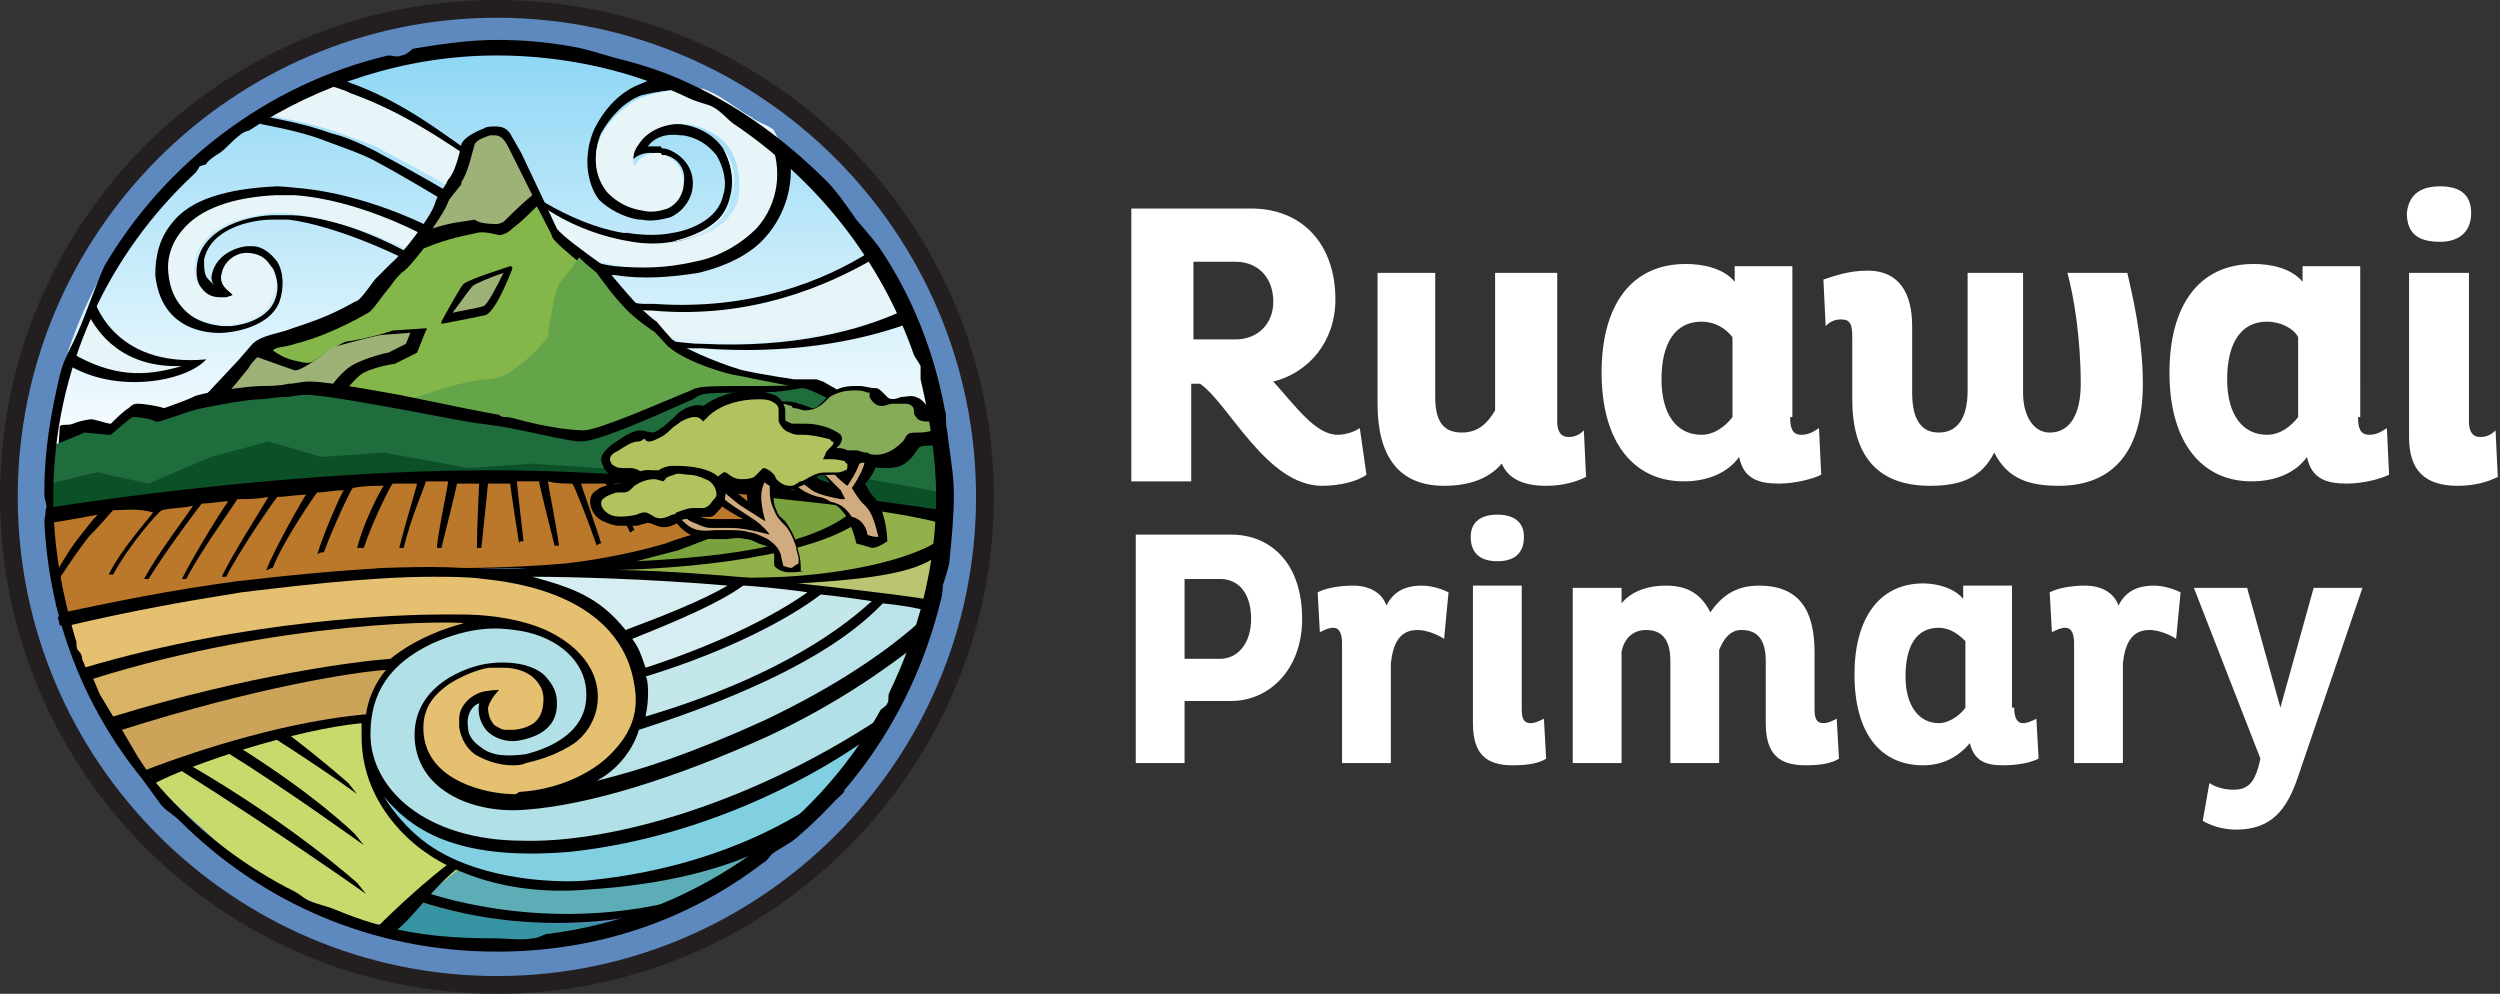 <?xml version="1.0" encoding="utf-8"?>
<!-- Generator: Adobe Illustrator 23.0.4, SVG Export Plug-In . SVG Version: 6.00 Build 0)  -->
<svg version="1.1" id="Layer_1" xmlns="http://www.w3.org/2000/svg" xmlns:xlink="http://www.w3.org/1999/xlink" x="0px" y="0px"
	 width="112.7px" height="44.8px" viewBox="0 0 112.7 44.8" style="enable-background:new 0 0 112.7 44.8;" xml:space="preserve">
<rect x="0" y="0" width="112.7" height="44.8" fill="#333333" stroke="none"/>
<style type="text/css">
	.st0{fill:#FFFFFF;}
	.st1{fill:#231F20;}
	.st2{fill:#5E89BF;}
	.st3{fill:url(#SVGID_1_);}
	.st4{fill:#E7F5F9;}
	.st5{fill:#85B649;}
	.st6{fill:#64A54A;}
	.st7{fill:#9EB278;}
	.st8{fill:#0C5028;}
	.st9{fill:#1F6C3D;}
	.st10{fill:#C2E6F1;}
	.st11{fill:none;}
	.st12{fill:#BBC571;}
	.st13{fill:#92B14A;}
	.st14{fill:#79A23F;}
	.st15{fill:#BB772A;}
	.st16{fill:#CFAB7F;}
	.st17{fill:#86AC59;}
	.st18{fill:#B0C35E;}
	.st19{fill:#C7DA6B;}
	.st20{fill:#5DADB7;}
	.st21{fill:#3794A3;}
	.st22{fill:#B9E3E9;}
	.st23{fill:#CBA45A;}
	.st24{fill:#80D0E2;}
	.st25{fill:#B1E0E7;}
	.st26{fill:#E5C070;}
	.st27{fill:#C4E7EC;}
	.st28{fill:#D6EEF1;}
	.st29{fill:#D8B366;}
</style>
<g>
	<g>
		<path class="st0" d="M51.1,9.4h5.3c2.3,0,3.8,1.6,3.8,4.1c0,1.9-1.2,3.3-2.8,3.7c1,1.1,1.9,2.4,2.9,2.4c0.3,0,0.7-0.1,1-0.3
			l0.3,2.1c-0.4,0.3-1.2,0.5-2,0.5c-2.5,0-4.2-3.7-5.5-4.6h-0.4v4.4h-2.7V9.4z M53.8,15.3h1.9c1,0,1.7-0.7,1.7-1.7
			c0-1.1-0.7-1.8-1.7-1.8h-1.9V15.3z"/>
		<path class="st0" d="M70.2,12.3V19c0,0.5,0.2,0.7,0.5,0.7c0.3,0,0.5-0.1,0.7-0.3l0.1,2.1c-0.4,0.2-1,0.4-1.8,0.4c-1,0-1.7-0.3-2-1
			c-0.6,0.7-1.5,1-2.6,1c-2.1,0-3-1.4-3-3.7v-5.9h2.6v5.6c0,1,0.3,1.6,1.2,1.6c0.8,0,1.2-0.5,1.5-1v-6.2H70.2z"/>
		<path class="st0" d="M80.7,18.8c0,0.5,0.1,0.8,0.5,0.8c0.3,0,0.5-0.1,0.8-0.3l0.1,2.1c-0.4,0.2-1.2,0.4-1.9,0.4
			c-0.9,0-1.6-0.2-1.8-1.2c-0.5,0.7-1.4,1.1-2.5,1.1c-2.2,0-3.7-1.7-3.7-4.9c0-3,1.3-4.9,3.8-4.9c0.8,0,1.7,0.2,2.2,0.8v-0.7h2.6
			V18.8z M76.7,14.5c-1.2,0-1.8,1-1.8,2.6c0,1.6,0.7,2.5,1.8,2.5c0.6,0,1.1-0.4,1.4-0.8v-3.6C77.8,14.8,77.3,14.5,76.7,14.5z"/>
		<path class="st0" d="M91.2,17.7c0,1.1,0.5,1.8,1.2,1.8c0.9,0,1.4-0.8,1.4-2.2c0-2-0.3-3.9-0.6-5h2.7c0.2,0.9,0.7,2.9,0.7,5
			c0,3-1.3,4.6-3.8,4.6c-1.3,0-2.3-0.3-2.9-1.5c-0.6,1.2-1.6,1.5-2.9,1.5c-2.4,0-3.5-1.4-3.5-3.9v-2.8c0-0.6-0.1-0.8-0.5-0.8
			c-0.3,0-0.5,0.1-0.7,0.3l-0.1-2.1c0.6-0.2,1.2-0.4,2-0.4c1.4,0,2,1,2,2.5v3c0,1.2,0.4,1.8,1.2,1.8s1.3-0.6,1.3-1.9v-5.3h2.5V17.7z
			"/>
		<path class="st0" d="M106.3,18.8c0,0.5,0.1,0.8,0.5,0.8c0.3,0,0.5-0.1,0.8-0.3l0.1,2.1c-0.4,0.2-1.2,0.4-1.9,0.4
			c-0.9,0-1.6-0.2-1.8-1.2c-0.5,0.7-1.4,1.1-2.5,1.1c-2.2,0-3.7-1.7-3.7-4.9c0-3,1.3-4.9,3.8-4.9c0.8,0,1.7,0.2,2.2,0.8v-0.7h2.6
			V18.8z M102.2,14.5c-1.2,0-1.8,1-1.8,2.6c0,1.6,0.7,2.5,1.8,2.5c0.6,0,1.1-0.4,1.4-0.8v-3.6C103.4,14.8,102.8,14.5,102.2,14.5z"/>
		<path class="st0" d="M110,8.4c0.8,0,1.4,0.3,1.4,1.2c0,0.9-0.6,1.3-1.4,1.3c-0.9,0-1.5-0.3-1.5-1.3C108.6,8.7,109.2,8.4,110,8.4z
			 M111.3,12.3V19c0,0.5,0.2,0.7,0.5,0.7c0.3,0,0.5-0.1,0.7-0.3l0.1,2.1c-0.4,0.2-1,0.4-1.8,0.4c-1.5,0-2.2-0.7-2.2-2.2v-7.4H111.3z
			"/>
	</g>
	<g>
		<path class="st0" d="M51.1,24.1h4.4c1.7,0,3.2,1.2,3.2,3.8c0,2.3-1.5,3.7-3.2,3.7h-2.1v2.8h-2.2V24.1z M53.4,26.1v3.6H55
			c0.8,0,1.4-0.7,1.4-1.8c0-1.2-0.6-1.8-1.4-1.8H53.4z"/>
		<path class="st0" d="M65.1,28.8c-0.3-0.2-0.8-0.4-1.2-0.4c-0.8,0-1.1,0.6-1.2,1.5v4.5h-2.2v-5.4c0-0.4-0.1-0.7-0.4-0.7
			c-0.2,0-0.4,0.1-0.6,0.2l-0.1-1.8c0.4-0.2,1-0.3,1.6-0.3c0.7,0,1.3,0.3,1.5,0.9c0.3-0.6,0.8-0.9,1.6-0.9c0.5,0,1,0.2,1.2,0.3
			L65.1,28.8z"/>
		<path class="st0" d="M67.5,23.2c0.7,0,1.2,0.3,1.2,1c0,0.8-0.5,1.1-1.2,1.1c-0.7,0-1.2-0.3-1.2-1.1C66.3,23.5,66.8,23.2,67.5,23.2
			z M68.6,26.5V32c0,0.4,0.1,0.6,0.4,0.6c0.2,0,0.4-0.1,0.6-0.2l0.1,1.8c-0.3,0.2-0.8,0.3-1.5,0.3c-1.2,0-1.8-0.5-1.8-1.9v-6.2H68.6
			z"/>
		<path class="st0" d="M70.9,34.4v-7.9h2.2v0.7c0.4-0.5,1.1-0.8,2-0.8c1,0,1.6,0.4,2,1.2c0.5-0.7,1.1-1.2,2.2-1.2
			c1.8,0,2.5,1.1,2.5,3V32c0,0.4,0.1,0.6,0.4,0.6c0.2,0,0.4-0.1,0.6-0.2l0.1,1.8c-0.3,0.2-0.8,0.3-1.5,0.3c-1.2,0-1.8-0.5-1.8-1.9
			v-2.8c0-1-0.4-1.4-1.1-1.4c-0.5,0-0.8,0.4-1,0.9v0.1v5h-2.2v-4.6c0-1-0.4-1.4-1.1-1.4c-0.6,0-1,0.4-1.1,1v5H70.9z"/>
		<path class="st0" d="M90.8,31.9c0,0.4,0.1,0.7,0.4,0.7c0.2,0,0.4-0.1,0.6-0.2l0.1,1.8c-0.4,0.2-1,0.3-1.6,0.3
			c-0.8,0-1.3-0.2-1.5-1c-0.5,0.6-1.2,1-2.1,1c-1.9,0-3.1-1.4-3.1-4.1c0-2.5,1.1-4.1,3.1-4.1c0.6,0,1.4,0.2,1.8,0.7v-0.6h2.2V31.9z
			 M87.4,28.3c-1,0-1.5,0.8-1.5,2.2c0,1.3,0.6,2.1,1.5,2.1c0.5,0,1-0.4,1.2-0.7v-3C88.3,28.6,87.9,28.3,87.4,28.3z"/>
		<path class="st0" d="M98.1,28.8c-0.3-0.2-0.8-0.4-1.2-0.4c-0.8,0-1.1,0.6-1.2,1.5v4.5h-2.2v-5.4c0-0.4-0.1-0.7-0.4-0.7
			c-0.2,0-0.4,0.1-0.6,0.2l-0.1-1.8c0.4-0.2,1-0.3,1.6-0.3c0.7,0,1.3,0.3,1.5,0.9c0.3-0.6,0.8-0.9,1.6-0.9c0.5,0,1,0.2,1.2,0.3
			L98.1,28.8z"/>
		<path class="st0" d="M99.6,35.3c0.3,0.2,0.7,0.3,1.1,0.3c0.6,0,0.9-0.3,1.1-1l0.1-0.4l-3-7.7h2.4l1.5,5.4l1.5-5.4h2.2l-2.9,8.5
			c-0.5,1.5-1.2,2.4-2.8,2.4c-0.6,0-1.2-0.2-1.5-0.4L99.6,35.3z"/>
	</g>
	<path class="st1" d="M22.4,44.8C10,44.8,0,34.7,0,22.4C0,10,10,0,22.4,0c12.3,0,22.4,10,22.4,22.4C44.8,34.7,34.7,44.8,22.4,44.8z"
		/>
	<path class="st2" d="M22.4,0.8c-11.9,0-21.6,9.7-21.6,21.6C0.8,34.3,10.5,44,22.4,44C34.3,44,44,34.3,44,22.4
		C44,10.5,34.3,0.8,22.4,0.8z"/>
	<linearGradient id="SVGID_1_" gradientUnits="userSpaceOnUse" x1="22.283" y1="21.029" x2="22.283" y2="2.01">
		<stop  offset="0" style="stop-color:#FFFFFF"/>
		<stop  offset="1" style="stop-color:#8CD6F5"/>
	</linearGradient>
	<path class="st3" d="M39.7,20.5l2.7,0.3C41.7,10.3,33,2,22.3,2c-1.2,0-2.4,0.1-3.6,0.3c-0.2,0-0.5,0.3-0.7,0.3
		c-0.2,0-0.3-0.1-0.5,0C9,4.6,2.6,12,2.1,21l11.5-1.3L39.7,20.5z"/>
	<path d="M31.7,15.5c-0.6,0-1.3-0.1-2-0.2c-3.6-0.5-8.6-2.6-11.1-3.8C15.9,10,13.9,9.7,13,9.7c-0.2,0-0.4,0-0.6,0
		c-1.1,0-3.2,0.5-3.5,2.1c-0.1,0.6,0,1,0.2,1.2c0.2,0.3,0.6,0.5,0.9,0.5c0.1,0,0.2,0,0.3,0l0.3-0.1l-0.2-0.2
		c-0.3-0.2-0.4-0.5-0.3-0.8c0.1-0.4,0.6-0.8,1.1-0.9c0.4,0,0.8,0.2,1.1,0.6c0.2,0.4,0.3,0.9,0.1,1.4c-0.4,1.1-2,1.2-2,1.2
		c0,0-0.2,0-0.4,0c-0.8-0.1-2.1-0.4-2.3-2.2c-0.1-0.8,0.1-1.5,0.6-2c0.8-1,2.3-1.5,4.2-1.6c0.3,0,0.6,0,0.9,0
		c2.8,0.2,5.6,1.7,5.6,1.7c0.1,0,5.3,2.7,8.9,3.3c0.5,0.1,1.1,0.2,1.6,0.2c4.4,0.3,7.9-1.1,10.1-2.4l-0.3-0.4
		c-2.2,1.4-5.5,2.7-9.8,2.4c-0.1,0-0.3,0-0.4,0c-0.4,0-0.8-0.1-1.2-0.2c-3.5-0.6-8.8-3.4-8.8-3.4c0,0-2.6-1.3-5.4-1.6
		c-0.1,0-0.9-0.1-1.2-0.1C10.2,8.5,8.6,9,7.8,10c-0.6,0.7-0.8,1.5-0.8,2.4c0.3,2.9,3.1,2.6,3.1,2.6s2-0.1,2.5-1.4
		c0.2-0.6,0.2-1.3-0.1-1.8c-0.3-0.4-0.7-0.7-1.1-0.7c-0.1,0-0.2,0-0.3,0c-0.7,0.1-1.3,0.5-1.5,1.1c-0.1,0.3-0.1,0.5,0.1,0.7
		c-0.1-0.1-0.2-0.2-0.3-0.3c-0.2-0.2-0.2-0.5-0.2-0.9c0.3-1.4,2.1-1.8,3.1-1.8c0.2,0,0.3,0,0.5,0c0.1,0,0.1,0,0.2,0
		c0.9,0.1,2.9,0.6,5.5,1.9c2.5,1.3,7.5,3.1,11.1,3.7c0.5,0.1,0.9,0.1,1.4,0.2c0.2,0,0.4,0,0.6,0c3.9,0.3,7.1-0.3,9.3-1.1l-0.2-0.6
		C38.8,14.9,35.7,15.7,31.7,15.5z"/>
	<path class="st4" d="M39.7,11.9l-0.2-0.3c-2.2,1.3-5.7,2.8-10.1,2.4c-0.5,0-1.1-0.1-1.6-0.2c-3.6-0.6-8.9-3.3-8.9-3.3
		c0,0-2.8-1.5-5.6-1.7c-0.3,0-0.6,0-0.9,0c-1.9,0.1-3.4,0.6-4.2,1.6c-0.5,0.6-0.7,1.3-0.6,2c0.2,1.8,1.6,2.1,2.3,2.2
		c0.3,0,0.4,0,0.4,0c0,0,1.6-0.1,2-1.2c0.2-0.5,0.2-1-0.1-1.4c-0.2-0.4-0.6-0.6-1.1-0.6c-0.5,0-1,0.4-1.1,0.9
		c-0.1,0.3,0,0.6,0.3,0.8l0.2,0.2l-0.3,0.1c-0.1,0-0.2,0-0.3,0c-0.4,0-0.7-0.2-0.9-0.5c-0.2-0.2-0.3-0.6-0.2-1.2
		c0.3-1.6,2.5-2,3.5-2.1c0.2,0,0.4,0,0.6,0c0.9,0.1,2.9,0.4,5.6,1.7c2.5,1.2,7.6,3.3,11.1,3.8c0.7,0.1,1.3,0.2,2,0.2
		c4,0.3,7.2-0.5,9.1-1.3l-0.1-0.5L39.7,11.9z"/>
	<path d="M14.3,3.8c0.4,0.1,0.8,0.3,1.2,0.4c2.5,0.9,4.3,2.1,6.4,3.6c0.8,0.5,1.5,1.1,2.4,1.6c1.3,0.8,2.6,1.3,3.9,1.5
		c1.2,0.2,2,0,2.1,0c0.2,0,2.2-0.3,2.6-2c0.2-0.7,0.1-1.5-0.3-2.2c-0.4-0.6-1.1-1-1.9-1.1l-0.1,0c-1-0.1-1.7,0.4-2.1,0.9
		c-0.3,0.5-0.2,1-0.2,1s0.3-0.7,1.2-0.6C29.8,7,29.9,7,30,7c0.5,0.1,1,0.6,0.8,1.4c-0.1,0.4-0.3,0.8-0.7,0.9
		c-0.3,0.1-0.7,0.2-1.1,0.1c-0.6-0.1-1.2-0.4-1.6-0.8c-0.6-0.6-0.7-1.7-0.3-2.6c0.4-0.7,1-1.4,1.8-1.7C29.7,4.1,30.6,4,31.4,4
		c-0.3-0.1-1.1-0.4-1.4-0.5c-0.6,0-0.9,0.2-1.4,0.4c-0.8,0.4-1.4,1.1-1.8,1.9C26.3,6.9,26.4,8.2,27,9c0.4,0.4,1.1,0.8,1.8,0.9
		c0,0,0,0,0.1,0c0.5,0.1,0.9,0,1.3-0.1c0.5-0.2,0.9-0.7,1-1.2c0.2-1-0.5-1.7-1.2-1.9c-0.1,0-0.2,0-0.2-0.1l0,0c-0.3,0-0.4,0-0.6,0
		c0.3-0.4,0.8-0.6,1.5-0.5l0.1,0c0.6,0.1,1.1,0.4,1.5,0.9c0.3,0.5,0.5,1.2,0.3,1.8c-0.3,1.4-2.2,1.7-2.3,1.7l0,0c0,0-0.8,0.2-2,0
		c-0.1,0-0.1,0-0.2,0c-1.2-0.2-2.4-0.7-3.6-1.4c-0.9-0.6-1.6-1.1-2.4-1.6l-0.3-0.2c-2-1.4-3.6-2.7-6.1-3.6c-0.2-0.1-0.4-0.1-0.6-0.2
		C15,3.4,14.3,3.8,14.3,3.8L14.3,3.8z"/>
	<path class="st4" d="M28.9,4.4c-0.7,0.3-1.4,1-1.8,1.7c-0.4,0.9-0.3,1.9,0.3,2.6c0.4,0.4,0.9,0.7,1.6,0.8c0.4,0.1,0.8,0,1.1-0.1
		c0.4-0.2,0.6-0.5,0.7-0.9C30.9,7.6,30.4,7.2,30,7c-0.1,0-0.2,0-0.2-0.1c-0.9-0.1-1.2,0.6-1.2,0.6s-0.2-0.5,0.2-1
		c0.3-0.5,1.1-1,2.1-0.9l0.1,0c0.7,0.1,1.5,0.5,1.9,1.1c0.4,0.6,0.5,1.5,0.4,2.2c-0.4,1.7-2.5,1.9-2.7,2c-0.1,0-0.9,0.2-2.1,0
		c-1.3-0.2-2.7-0.7-3.9-1.5c-0.9-0.6-1.6-1.1-2.4-1.6c-2.1-1.4-3.9-2.7-6.4-3.6c-0.4-0.2-0.8-0.3-1.2-0.4l-2.5,1.4
		c1,0.2,2.1,0.4,3.2,0.8c0.8,0.3,1.5,0.5,2,0.8c1.5,0.8,3,1.6,4.4,2.5c2.4,1.5,4.4,2.4,6.4,2.7c1.1,0.2,2.3,0.1,3.6-0.2
		c1.1-0.2,2.1-0.8,2.8-1.5c1.1-1.2,1.2-3,0.4-4.4c-0.1-0.2-0.8-0.4-1-0.6c-0.9-0.5-1.2-0.9-2.2-1.3C30.6,4,29.7,4.1,28.9,4.4z"/>
	<path d="M34.7,6.3c0.6,1.3,0.4,2.9-0.6,4c-0.7,0.7-1.7,1.3-2.8,1.5c-1.3,0.3-2.4,0.3-3.6,0.2c-2-0.3-4-1.2-6.4-2.7
		c-1.5-0.9-2.9-1.7-4.4-2.5c-0.6-0.3-1.2-0.6-2-0.8c-1.1-0.4-2.2-0.6-3.2-0.8l-0.6,0.3c0.1,0,0.2,0,0.3,0c0.1,0,0.2,0,0.4,0.1
		c1,0.2,2,0.4,3,0.8c0.8,0.3,1.4,0.5,2,0.8c1.5,0.8,2.8,1.6,4.3,2.5c2.4,1.4,4.4,2.4,6.4,2.7c0.1,0,0.2,0,0.2,0
		c1.3,0.2,2.5,0.1,3.8-0.1c1.2-0.3,2.3-0.8,3-1.6c0.9-1,1.3-2.4,1.1-3.6C35.6,6.7,34.6,6,34.7,6.3z"/>
	<path d="M39.3,24l-0.5-4.6l-0.2-1.2c0-0.1-0.1-0.2-0.1-0.2l-1.4-0.8l-0.3-0.1c0,0-0.4,0-1,0c-0.7-0.1-2.5-0.4-2.6-0.5l0,0
		c-0.1,0-2.1-0.7-2.9-1.3c-0.2-0.2-0.7-0.8-0.7-0.8c-0.3-0.2-0.7-0.6-0.8-0.7c-0.7-0.7-1.6-1.9-1.7-1.9l0,0.1l0-0.1
		c-0.7-0.5-1.8-1.3-2-1.6C25,10.1,24.5,9,24.4,8.8l-0.9-1.9c0,0-0.4-0.7-0.4-0.7c-0.2-0.4-0.4-0.5-0.8-0.5c-0.1,0-0.4,0-0.5,0.1
		c-0.3,0.1-0.9,0.4-1,0.7c-0.1,0.5-0.3,1.3-0.6,1.6l-0.1,0.2c-0.1,0.2-0.4,0.5-0.5,0.9c-0.2,0.6-1.4,2.2-2,2.7
		c-0.1,0.1-0.4,0.4-0.7,0.7c-0.3,0.4-0.7,1-0.9,1c-1.4,0.8-2.3,1-3.1,1.3c-0.7,0.2-1.3,0.3-1.6,0.7c-0.1,0.1-0.5,0.6-0.8,0.9
		c0,0-4.4,4.7-4.4,4.7l-0.9,1.1c0,0,0,0.1,0,0.1c0,0,0.1,0.1,0.1,0.1L39,24.3l0,0c0.1,0,0.1,0,0.2-0.1C39.3,24.1,39.3,24,39.3,24z"
		/>
	<path class="st5" d="M38.4,19.4l-0.1-1l-4.9,1.3l-8.2,0.8l-8-1.9c0,0,3.7-1.4,4.9-1.4c1.3,0,2.7-1.9,2.7-1.9s0.1-1.8,0.5-2.4
		c0.2-0.3,0.6-0.7,0.9-1c-0.6-0.5-1.2-1-1.3-1.2c0-0.1-0.5-1-0.7-1.4c-0.3,0.3-0.7,0.7-1.1,1c-0.3,0.3-0.6,0.3-0.6,0.3
		s-0.7-0.2-1-0.1c-0.4,0.1-1.2,0.2-2.4,0.7c-0.4,0.5-0.7,0.9-1,1.1c-0.1,0.1-0.3,0.3-0.5,0.6c-0.5,0.6-0.8,1.1-1,1.2
		c-1.4,0.8-2.5,1.2-3.3,1.4c-0.6,0.2-0.8,0.1-1,0.3c0.3,0.2,0.6,0.4,1.2,0.5c0.4,0.1,0.5,0.1,0.9-0.2c0.3-0.2,1.1-0.7,1.2-0.7
		c0.8-0.1,1.8-0.4,1.8-0.4l0.3-0.1l1.5-0.1c0.1,0,0,0.1,0,0.1l-0.4,1l-1,0.5c0,0-0.8,0.1-1.4,0.4c-0.2,0.1-0.5,0.4-1,1l-0.7,0.7
		l-3.3,1l-2.5,0.2c-0.7,0.7-1.4,1.4-2.1,2.1c0,0-0.1,0-0.1,0.1l-0.2,0.3c-0.1,0.1,0,0.2,0.1,0.2l32.2,1.7c0.1,0,0.2-0.1,0.2-0.2
		L38.4,19.4z"/>
	<path class="st6" d="M25.2,12.8c-0.3,0.6-0.5,2.4-0.5,2.4s-1.5,1.9-2.7,1.9c-1.3,0-4.9,1.4-4.9,1.4l8,1.9l8.2-0.8l4.9-1.3
		c0,0,0-0.1-0.1-0.1c0,0-1.2-0.7-1.2-0.7c-0.2,0-0.7-0.1-1.2-0.1c-0.7-0.1-2.5-0.5-2.6-0.5l0,0c-0.1,0-2.1-0.5-3-1.3
		c-0.2-0.2-0.6-0.7-0.7-0.7c0,0-0.7-0.5-0.9-0.7c-0.7-0.6-1.6-1.9-1.6-1.9c-0.1-0.1-0.4-0.3-0.8-0.7C25.8,12.1,25.4,12.5,25.2,12.8z
		"/>
	<path class="st7" d="M14.3,18.2l0.5-0.6c0.4-0.6,0.8-1,1.2-1.2c0.6-0.3,1.4-0.5,1.5-0.5l0.8-0.4l0.2-0.5l-1.3,0.1
		c-0.1,0-1.3,0.3-2,0.5c-0.3,0.1-0.5,0.3-0.8,0.5c-0.4,0.3-0.9,0.6-1.1,0.6c-0.6-0.2-1.4-0.5-1.7-0.6c-0.1,0.1-0.3,0.3-0.4,0.5
		c-0.8,1-1.5,1.8-2.2,2.5l2.3-0.1L14.3,18.2z"/>
	<path d="M42.5,20.7l-0.3-2.2c-0.7,0-1.3,0.1-1.7,0.2c0,0-0.1,0-0.1,0c-0.6,0-1.6-0.5-2.5-0.9c-0.7-0.4-1.3-0.6-1.6-0.6
		c-0.1,0-0.2,0-0.2,0.1c-0.2,0.1-1.5,0.1-2.2,0.1c-1.4,0-2.2,0-2.5,0.1c-0.1,0-0.2,0.1-0.5,0.2l0,0c-1,0.4-3.9,1.7-4.6,1.7
		c0,0-1,0-2.6-0.4c-0.4-0.1-0.7-0.2-0.9-0.2c-0.1,0-0.2,0-0.3-0.1c0,0,0,0,0,0c-0.6-0.1-2.1-0.4-4.5-0.9c-0.6-0.1-3.2-0.6-4-0.6
		c0,0-0.1,0-0.1,0c-0.3,0-0.6,0.1-0.9,0.1c-0.4,0.1-0.9,0.1-1.2,0.1c-0.6,0-2.8,0.3-3.1,0.5c-0.2,0.1-1,0.4-1.3,0.5
		c-0.3-0.1-0.9-0.2-1.2-0.2c-0.2,0-0.3,0.1-0.4,0.2c-0.2,0.1-0.6,0.5-0.8,0.7c-0.2,0-0.7-0.2-0.9-0.2c-0.1,0-0.6,0.1-0.8,0.2
		c-0.3,0.1-0.4,0-0.6,0.1l-0.3,4.3l0.7,4l19.1-2l19.9,1.9c0.2-1.1,0.7-2.8,0.7-2.8L42.5,20.7z"/>
	<path d="M19.9,14.6c0,0,0-0.1,0-0.1c0,0,0.8-1.5,1-1.7c0.2-0.2,2.1-0.8,2.1-0.8c0.1,0,0.1,0.1,0.1,0.1c0,0-0.7,1.9-1.2,2.1
		C21.5,14.3,19.9,14.6,19.9,14.6z"/>
	<polygon class="st8" points="14,21.8 19.9,21.5 26.3,21.7 31.6,21.9 37.4,22.5 42.5,23.5 42.5,22 38.6,21.4 31.6,20.9 26.9,21 
		24,20.8 21.1,21 17.3,20.3 14.5,20.5 12.1,19.8 9.5,20.5 6.7,21.7 4.4,21.3 2.3,21.8 2.2,23.2 5.2,22.8 	"/>
	<path class="st9" d="M42.2,18.9c-0.7,0-1.3,0.1-1.7,0.2c-0.1,0-0.1,0-0.2,0c-0.7,0-1.7-0.5-2.7-1c-0.6-0.3-1.2-0.6-1.4-0.6
		c0,0-0.1,0-0.1,0c-0.6,0.1-1,0.2-2.4,0.2c-0.9,0-1.9,0-2.1,0.1c-0.1,0-0.3,0.2-0.6,0.3c-2,0.9-4.1,1.8-4.8,1.8
		c-0.5,0-1.7-0.3-2.7-0.5c-0.5-0.1-1-0.2-1.1-0.2c0,0-0.7-0.1-0.7-0.1c-0.3,0-3.3-0.6-3.9-0.7c-0.6-0.1-3.2-0.6-4-0.6
		c0,0-0.1,0-0.1,0c-0.3,0-0.6,0.1-0.9,0.1C12.4,17.9,12,18,11.7,18c-0.6,0-2.7,0.4-3,0.5C8.4,18.6,7.2,19,7.2,19L7,19
		c-0.1-0.1-0.7-0.2-1-0.2c-0.1,0-1,0.8-1,0.8L5,19.6l-0.1,0c0,0-1.1-0.1-1.1-0.1c-0.2,0.1-0.7,0.3-0.7,0.3l-0.5,0.2L2.4,20l-0.1,1.8
		l2.1-0.5l2.3,0.5l2.8-1.2l2.6-0.7l2.4,0.7l2.8-0.2l3.8,0.7l2.9-0.2l2.9,0.2l4.7-0.1l7,0.5l3.9,0.7l0-1.3L42.2,18.9z"/>
	<path class="st7" d="M22.7,12.3c-0.6,0.2-1.3,0.5-1.4,0.6c-0.1,0.1-0.6,0.8-0.9,1.2c0.4-0.1,1.1-0.2,1.4-0.3
		C22,13.7,22.4,12.9,22.7,12.3z"/>
	<path class="st7" d="M22.4,10.1c0.1,0,0.3-0.1,0.3-0.1s0.9-0.9,1.3-1.2l-1.1-2.2l0,0c-0.2-0.4-0.4-0.5-0.6-0.5c-0.1,0-0.1,0-0.2,0
		c-0.3,0.1-0.6,0.2-0.7,0.4c-0.1,0.3-0.3,1.3-0.6,1.7c0,0,0,0,0,0.1c-0.3,0.4-0.5,0.6-0.6,0.8c-0.1,0.3-0.3,0.6-0.7,1.2
		c0.9-0.3,1.4-0.3,1.9-0.4C21.5,10,21.8,10.1,22.4,10.1z"/>
	<path d="M24.1,25.7l0.8,0.1c0,0-0.1-0.1-0.2-0.1c-0.2,0-0.3,0-0.4,0C24.2,25.7,24.1,25.7,24.1,25.7z"/>
	<path d="M23.7,25.6l0.3,0c0.1,0,0.1,0,0.2,0C24,25.6,23.9,25.6,23.7,25.6z"/>
	<path class="st10" d="M3.7,30.5c0,0.1,0.1,0.1,0.2,0.1l-0.2-0.3C3.7,30.4,3.7,30.4,3.7,30.5z"/>
	<path class="st11" d="M31.1,40.5c0,0-0.1,0-0.2,0C31,40.6,31,40.5,31.1,40.5z"/>
	<path d="M19.1,40.3c0,0-0.1,0-0.4,0.3c0.1,0,0.1,0,0.2,0c0.1-0.1,0.2-0.2,0.4-0.3C19.1,40.3,19.1,40.3,19.1,40.3z"/>
	<path d="M19,42.2l0.8,0.2c0,0,0,0,0.1,0L19,42.2C19.1,42.2,19,42.2,19,42.2z"/>
	<path class="st0" d="M27.7,2.8C27.6,2.8,27.6,2.8,27.7,2.8c0.6,0.2,1.2,0.4,1.8,0.6c0,0,0,0-0.1-0.1C28.9,3,28.3,2.8,27.7,2.8z"/>
	<path d="M4.2,13.4c0,0,0.8,3.2,5.1,2.8c-0.9,1-4.1,1.6-6.3,0.2C3,16.4,4.2,13.4,4.2,13.4z"/>
	<path class="st4" d="M3.9,14c0.5,1.1,1.7,2.6,4.3,2.5c-1.7,0.5-3.1,0.5-5-0.6C3.2,16,3.9,14,3.9,14z"/>
	<path class="st4" d="M33,8.9c0.2-0.7,0.1-1.6-0.4-2.2c-0.4-0.6-1.2-1-1.9-1.1c0.7,0.1,1.5,0.5,1.9,1.1C33,7.4,33.1,8.2,33,8.9
		c-0.5,1.6-2.5,1.9-2.7,2C30.5,10.9,32.6,10.6,33,8.9z"/>
	<path d="M2.6,27.1l-0.2-1.6c0,0-0.5-2.6-0.3-2.6c3.2-0.5,11.9-1.7,20-1.7c8.5,0,17.6,1.4,20.4,1.8c0.1,0.4-0.6,4.2-0.7,4.2
		c-6.4-1.5-19.2-1.6-19.6-1.6L16,25.9l-5.8,0.7L2.8,28L2.6,27.1z"/>
	<path class="st12" d="M42.2,25.1c-1,0.7-2.8,1-6.2,1.2c-0.5,0-1.5,0-2,0c2.7,0.2,5.5,0.5,7.7,0.9l0.4-1.8L42.2,25.1z"/>
	<path class="st13" d="M39.3,23c-1.6,1.9-7.4,2.6-11.6,2.7c0,0,0.4,0.1,2.8,0.3c1,0,2.8,0.1,4.9,0c3.5-0.2,6.1-1,7-1.7l0.1-0.7
		C41.7,23.4,40.8,23.2,39.3,23z"/>
	<path class="st14" d="M34.4,23c-0.2,0.5,0.7,0.2-1.1,0.8c-0.6,0.2-2.2,0.8-2.7,1c-0.8,0.2-1.9,0.5-1.9,0.5c4-0.2,8.1-0.7,9.9-2.4
		c-1.3-0.2-2.5-0.3-4.2-0.5c0,0-0.1,0.1,0,0.1C34.5,22.7,34.5,22.9,34.4,23z"/>
	<path d="M39.2,22.7L39,22.6c-0.1,0.1-0.2,0.3-0.3,0.4c0.1,0,0.2,0,0.4,0.1C39.1,22.9,39.2,22.8,39.2,22.7z"/>
	<g>
		<path class="st15" d="M34.1,22.7c-0.1-0.1-0.2-0.2-0.4-0.4c-1.4-0.1-2.8-0.3-4.3-0.4c0.1,0.1,0.1,0.2,0.2,0.3
			c0.2,0.3,0.4,0.7,0.5,1l-0.2,0.1c-0.2-0.3-0.4-0.7-0.6-1.1c-0.1-0.1-0.1-0.2-0.2-0.3c-0.5,0-0.9-0.1-1.4-0.1
			c0,0.1,0.6,1.4,0.9,2.1c-0.1,0-0.1,0.1-0.2,0.1c-0.3-0.6-1-2.1-1.1-2.2c-0.4,0-0.7,0-1.1,0c0,0.1,0.7,2,0.9,2.7
			c-0.1,0-0.1,0-0.2,0.1c-0.3-0.9-1-2.7-1.1-2.8c-0.4,0-0.7,0-1.1-0.1c0,0.1,0.4,2.1,0.5,2.9c-0.1,0-0.1,0-0.2,0
			c-0.2-0.8-0.7-2.8-0.7-2.9c-0.4,0-0.7,0-1,0c0,0.1,0.2,1.8,0.3,2.7c-0.1,0-0.2,0-0.2,0.1c-0.1-0.6-0.4-2.6-0.4-2.7
			c-0.4,0-0.6,0-1,0c0,0-0.2,2-0.3,2.9c-0.1,0-0.1,0-0.2,0c0-0.9,0.1-2.8,0.1-2.9c-0.4,0-0.6,0-1,0c0,0.1-0.5,2.1-0.7,2.9
			c-0.1,0-0.2,0-0.2,0c0-0.5,0.5-2.8,0.5-3c-0.4,0-0.7,0-1,0c0,0.1-0.7,1.7-1,3c-0.1,0-0.1,0-0.2,0c0.3-1.2,0.8-2.8,0.8-2.9
			c-0.4,0-0.7,0-1.1,0c-0.1,0.1-0.9,1.7-1.3,2.9c-0.1,0-0.2,0-0.3,0c0.3-1.2,1.1-2.7,1.2-2.8c-0.5,0-0.9,0-1.4,0.1
			c-0.1,0.1-0.9,1.8-1.3,2.9c-0.1,0-0.2,0-0.3,0.1c0.3-1,1.1-2.8,1.2-2.9c-0.5,0-0.8,0.1-1.2,0.1c-0.1,0.1-1.6,2.3-2,3.4
			c-0.1,0-0.2,0.1-0.3,0.1c0.4-1,1.7-3.3,1.8-3.4c-0.4,0-0.9,0.1-1.3,0.1c-0.1,0.1-1.7,2.4-2.3,3.6c-0.1,0-0.2,0-0.2,0
			c0.4-0.9,2-3.4,2.1-3.6c-0.5,0.1-0.9,0.1-1.4,0.1c-0.1,0.2-1.7,2.4-2.3,3.6c-0.1,0-0.1,0-0.2,0c0.5-1,1.9-3.3,2.1-3.5
			c-0.4,0-0.8,0.1-1.2,0.1c-0.1,0.1-1.6,2.1-2.4,3.4c-0.1,0-0.1,0-0.2,0c0.5-1,2.1-3.1,2.2-3.3c-0.4,0.1-1,0.1-1.4,0.2
			c-0.2,0.1-1.5,1.6-2.2,2.9c-0.1,0-0.2,0-0.2,0c0.6-1.2,1.8-2.5,2-2.8C6.2,22.9,5.6,23,5.1,23c-0.2,0.2-0.6,0.7-1.1,1.2
			c-0.4,0.5-0.8,1.1-1.2,1.7c-0.2,0.2-0.1,0.6-0.1,0.6l0.2,0.8l0.1,0.4l10.4-1.7l0,0l3.9-0.4l0.9,0c0.1,0,3.9,0.1,7.3-0.2
			c1.8-0.2,3.5-0.6,4.5-0.9c0.5-0.2,1.5-0.5,2-0.6c1.5-0.5,1.9-0.6,2.1-0.9c0,0,0.2-0.1,0.2-0.2C34.1,22.8,34.1,22.8,34.1,22.7z"/>
		<path class="st15" d="M2.3,24.6l0.2,1.3c0.3-0.6,0.7-1.2,1-1.6c0.4-0.5,0.7-0.9,0.9-1.1c-1,0.2-1.7,0.3-2.3,0.4l0.1,0.8L2.3,24.6z
			"/>
	</g>
	<g>
		<path d="M35.6,25.8c-0.5,0-0.7-0.3-0.7-0.3c0-0.2,0-0.4,0-0.5c-0.1-0.2-0.2-0.3-0.4-0.4l-0.3-0.1c-0.2-0.1-0.4-0.2-0.6-0.2
			c-0.3-0.1-0.8,0-0.8,0c-0.1,0-0.6,0-0.7,0c-0.7,0-1.1-0.2-1.4-0.5c-0.3-0.3-0.7-0.8-0.7-1.4L30,22l0.9,0.5l-0.1,0.1
			c-0.1,0.1,0.3,0.3,0.4,0.4c0.1,0.1,0.3,0.3,0.4,0.3c0.2,0.1,0.4,0.1,0.6,0.1c0.1,0,0.5,0,0.6,0c0.5,0,0.6,0,0.7,0
			c0,0-1.2-0.6-1.8-1.3l-0.2-0.2l0.8-0.8l0,0.3c0,0.2,0.1,0.3,0.2,0.4l0,0c0.1,0.1,0-0.1,0.3,0l0.4,0.4l0.5,0.4
			c-0.1-0.5,0.1-0.8,0.2-1.2c0.1-0.2,0.3-0.4,0.4-0.6l0.1-0.1l0.5,0.4l-0.1,0.1c-0.2,0.2,0,0.5,0.1,0.8c0,0.3-0.1,0.6,0.1,1
			c0.1,0.3,0.2,0.3,0.4,0.5c0.2,0.3,0.4,0.6,0.5,1l0.1,0.4c0.1,0.3,0.1,0.6,0.1,0.9C36.4,25.7,36.1,25.8,35.6,25.8z"/>
		<path class="st16" d="M36,25.4c0,0,0-0.1,0-0.2c0-0.2-0.1-0.3-0.1-0.5c0,0-0.2-0.7-0.5-1c-0.2-0.2-0.4-0.4-0.5-0.7
			c-0.2-0.4-0.2-0.7-0.2-1c0-0.3,0-0.7,0.1-0.9l0,0c-0.1,0.1-0.2,0.3-0.3,0.5c-0.1,0.4-0.3,0.5-0.1,1.5l0.1,0.4l-1.1-0.7
			c-0.3-0.2-0.7-0.6-0.9-0.7l0,0c-0.1-0.1-0.2-0.2-0.2-0.3l-0.2,0.2c0.5,0.6,1.6,1.2,2,1.5c0.4,0.3,0.6,0.6,0.6,0.6
			c-0.4-0.1-1.2-0.3-1.7-0.3c-0.1,0-0.3,0-0.4,0c-0.1,0-0.3,0-0.4,0c-0.3,0-0.3,0-0.6-0.1c-0.2-0.1-0.6-0.2-0.7-0.4
			c-0.1-0.2-0.5-0.3-0.5-0.6l-0.1-0.1c0.1,0.4,0.2,0.7,0.5,0.9c0.3,0.3,0.6,0.5,1.4,0.4c0.1,0,0.2,0,0.3,0c0.1,0,0.1,0,0.2,0
			c0.1,0,0.1,0,0.2,0c0.3,0,0.6,0,0.9,0.1c0.2,0,0.6,0.2,0.8,0.3c0.3,0.2,0.5,0.4,0.6,0.7c0,0.1,0.1,0.4,0.1,0.5
			c0,0,0.2,0.1,0.4,0.1C35.8,25.5,36,25.4,36,25.4z"/>
		<path d="M39.3,22.3c-0.1-0.1-0.2-0.3-0.3-0.5c0.2-0.2,0.5-0.6,0.6-1.2l-0.9-0.2c0,0.1,0,0.3-0.1,0.4c-0.1,0.2-0.2,0.4-0.3,0.5
			c-0.1-0.1-0.3-0.3-0.5-0.5l0,0L37,21.1c0,0.1,0.1,0.1,0.1,0.2c0,0,0.1,0.1,0.1,0.2c0.1,0.1,0.2,0.3,0.3,0.3
			c-0.4-0.1-0.5-0.2-0.6-0.2c0,0-0.1-0.1-0.2-0.3c-0.1,0.1-1,0.4-1.3,0.5c0.3,0.3,0.7,0.4,1.1,0.6c0.1,0.1,0.7,0.2,0.8,0.2
			c0.3,0.1,0.5,0.2,0.8,0.6c0.4,0.7,0.5,1.3,0.5,1.3s0.4,0.1,0.7,0.2c0.3,0,0.7-0.3,0.7-0.3S40,23,39.3,22.3z"/>
		<path class="st16" d="M39.1,24.1c0.2,0.1,0.4,0.1,0.4,0.1c0,0,0,0,0,0c0,0,0.1,0,0.1,0c-0.1-0.3-0.2-1.1-0.7-1.5
			c-0.2-0.2-0.5-0.7-0.5-0.7s0.8-1.1,0.6-1.7c0,0.2-0.1,0.2-0.2,0.4c-0.1,0.5-0.6,1.2-0.6,1.2s-1.2-0.8-1-1.7c0-0.2,0-0.3,0-0.4
			c0,0-0.1,0-0.1,0.1l-0.2,0.8c0.1,0.2,0.2,0.5,0.2,0.6c0,0,0.1,0.1,0.2,0.2c0.1,0.1,0.2,0.2,0.3,0.3c0.2,0.2,0.3,0.3,0.3,0.3
			l0.2,0.4l-0.2,0c-0.5-0.1-1-0.2-1.3-0.4c0,0-0.5-0.4-0.6-0.4c0,0-0.1,0.2-0.2,0.1c0.3,0.3,0.7,0.5,1.1,0.6c0.1,0,0.4,0.1,0.5,0.2
			c0.3,0.1,0.6,0.1,1,0.7C38.9,23.4,39.1,23.9,39.1,24.1z"/>
		<path d="M36.9,21.2c-0.2,0-0.5,0-0.7-0.2c-0.1-0.1-0.2-0.2-0.3-0.3c-0.1-0.1-0.2-0.3-0.4-0.3c-0.1,0-0.1,0-0.2,0.1
			c0,0-0.1,0-0.1,0.1C35,20.9,34.7,21,34.4,21c-0.1,0-0.1,0-0.2,0c-0.1,0-0.2,0-0.2-0.1c-0.1-0.1-0.1-0.1-0.1-0.2c0,0,0-0.1,0-0.1
			c-0.1-0.3-0.2-0.6-0.1-1l0,0c0.2-0.7,0.7-1.5,1.5-1.5c0.2,0,0.5,0,0.7,0.1c0.1,0,0.6,0.2,0.6,0.2c0.2,0,0.3-0.1,0.5-0.3
			c0.1-0.1,0.3-0.3,0.4-0.4c0.4-0.3,0.8-0.3,1.2-0.3c0.3,0,0.5,0.1,0.8,0.1c0.1,0,0.2,0.1,0.3,0.2c0.1,0.1,0.1,0.1,0.2,0.2
			c0.2,0.2,0.6,0,0.6,0c0.2,0,0.5-0.1,0.7,0c0.3,0.1,0.5,0.4,0.6,0.6c0,0,0,0.1,0,0.1c0,0,0,0.1,0,0.1c0,0,0.1,0.1,0.2,0.1
			c0.1,0,0.2,0.1,0.3,0.1c0.1,0,0.3,1,0.2,1c-0.5,0.3-1,0.1-1.2,0.3c0,0-0.2,0.3-0.2,0.3c-0.4,0.5-0.7,0.6-1.3,0.6
			c-0.2,0-0.5,0-0.7-0.1c0,0-0.1,0-0.2-0.1c-0.1-0.1-0.2,0-0.3,0c-0.1,0-0.1,0-0.2,0.1c0,0-0.1,0.1-0.2,0.1
			c-0.3,0.2-0.7,0.3-1.1,0.3C37.1,21.2,37,21.2,36.9,21.2z"/>
		<path class="st17" d="M35.5,20.2c0.3,0,0.4,0.2,0.6,0.4c0.1,0.1,0.2,0.2,0.2,0.2c0.1,0.1,0.3,0.1,0.5,0.1c0.1,0,0.2,0,0.2,0
			c0.4,0,0.7,0,0.9-0.2c0,0,0-0.1,0.1-0.2c0.1-0.1,0.2-0.2,0.4-0.2c0,0,0.2,0,0.2,0c0.1,0,0.3,0.1,0.4,0.1c0,0,0.1,0,0.1,0
			c0.1,0.1,0.3,0.1,0.4,0.1c0.5,0,0.9-0.3,1.2-0.6c0,0,0,0,0,0c0.1-0.1,0.1-0.2,0.2-0.3c0.1-0.1,0.3-0.1,0.4-0.1c0,0,0.1,0,0.1,0
			l0,0c0.4,0,0.7-0.1,1-0.2c0,0,0.1-0.1,0.1-0.1c0,0,0,0-0.1-0.1c-0.2-0.1-0.4-0.1-0.6-0.1c-0.1,0-0.4,0-0.5-0.2
			c-0.1-0.1-0.1-0.2-0.1-0.2c0,0,0,0,0-0.1c0-0.2-0.2-0.3-0.4-0.3c-0.2,0-0.4,0-0.6,0l0,0c-0.1,0-0.3,0.1-0.4,0.1c0,0-0.1,0-0.1,0
			c-0.2,0-0.4-0.2-0.5-0.4c0,0,0,0,0-0.1c0,0,0,0,0-0.1c0,0-0.1,0-0.1,0c-0.2-0.1-0.4-0.1-0.6-0.1c-0.4,0-0.8,0.1-1.1,0.3
			c-0.1,0.1-0.1,0.1-0.2,0.2c-0.2,0.2-0.5,0.4-0.9,0.4l0,0c-0.2,0-0.3-0.1-0.5-0.1c0,0-0.1,0-0.1-0.1c-0.1,0-0.3-0.1-0.4-0.1
			c-0.7,0-1.3,0.4-1.5,1c-0.1,0.4,0,0.7,0.1,0.9c0,0,0,0.1,0,0.1c0,0,0,0.1,0,0.1c0,0,0,0,0.1,0c0.1,0,0.1,0,0.2,0
			c0.2,0,0.4-0.1,0.6-0.2c0,0,0.1-0.1,0.1-0.1C35.3,20.3,35.4,20.2,35.5,20.2z"/>
		<path d="M30.4,22.6c-0.2,0-0.4-0.1-0.5-0.2c-0.4-0.2-0.7-0.4-1-0.7c0,0-0.1-0.1-0.2-0.1c-0.1-0.1-0.2,0-0.4-0.1c0,0-0.7,0-0.8-0.1
			c-0.2-0.1-0.4-0.5-0.4-0.7c0-0.3,0.5-0.7,0.7-0.8c0.3-0.2,0.7-0.5,1.1-0.5c0.1,0,0.4,0.1,0.5,0.1c0.1,0,0.3-0.1,0.4-0.2
			c0.2-0.1,0.7-0.6,0.8-0.7c0.4-0.3,0.8-0.4,1.1-0.3c0.7-0.5,1.5-0.7,2.3-0.7c0.2,0,0.6,0.1,0.9,0.2c0.3,0.1,0.5,0.5,0.5,0.7
			c0,0.1,0,0.3,0,0.4c0,0.1,0.1,0.1,0.3,0.2c0.1,0,0.6,0,0.6,0c0.9,0,1.5,0.4,1.6,0.5c0.2,0.3-0.2,0.6-0.2,0.6c0.2,0,0.3,0,0.5,0.1
			c0.1,0,0.3,0.1,0.3,0.2c0.1,0.1,0.1,0.2,0.1,0.4c0,0.2-0.2,0.3-0.3,0.4c-0.2,0.2-0.3,0.1-0.5,0.1c-0.1,0-0.3,0-0.3,0
			c-0.4,0-0.6,0-0.9,0.2c-0.1,0-0.2,0.2-0.3,0.2c-0.1,0.1-0.2,0.1-0.4,0.2c-0.1,0-0.3,0.1-0.4,0.1c-0.6,0-1-0.3-1.2-0.5
			c0,0-0.2,0.1-0.2,0.1c-0.2,0.3-0.6,0.4-0.9,0.4h0c-0.2,0-0.3,0-0.4-0.1c0,0-0.1-0.1-0.2-0.1c0,0,0,0,0,0c0,0-0.4-0.2-0.4-0.2
			c0,0-0.2,0.3-0.4,0.3c0,0,0.4,0.3,0.3,0.3c-0.1,0-0.2,0-0.2-0.1c0,0,0,0,0,0c-0.2-0.1-0.5-0.1-0.7,0c-0.1,0-0.2,0.1-0.2,0.2
			C30.8,22.4,30.6,22.6,30.4,22.6L30.4,22.6z"/>
		<path class="st18" d="M28.8,19.9c-0.3,0-0.6,0.2-0.9,0.4c-0.2,0.1-0.4,0.2-0.4,0.4c0,0.1,0.1,0.3,0.2,0.3c0.1,0.1,0.3,0.1,0.5,0.1
			l0.1,0c0.2,0,0.3,0,0.5,0.1c0.1,0.1,0.2,0.1,0.3,0.2l0,0c0.3,0.2,0.6,0.5,1,0.7c0.1,0.1,0.2,0.1,0.4,0.1l0,0
			c0.2,0,0.3-0.1,0.5-0.2c0.1-0.1,0.2-0.1,0.3-0.2c0.2-0.1,0.4-0.1,0.6-0.1c0.2,0,0.3,0,0.4,0.1c0,0,0,0,0.1,0c0,0,0.1,0,0.1,0
			c0,0,0,0,0,0c0,0,0,0,0,0c0,0-0.3-0.1-0.2-0.2c0-0.1,0.4-0.4,0.4-0.3c0.1,0,0.3,0.3,0.7,0.3c0.2,0,0.4,0,0.6-0.1l0.4-0.4
			c0.2,0,0.4,0.2,0.5,0.3l0.1,0.2c0.1,0.1,0.3,0.3,0.6,0.3c0.1,0,0.2,0,0.3-0.1c0.1,0,0.1-0.1,0.2-0.1c0.1,0,0.4-0.2,0.4-0.2
			c0.4-0.2,0.5-0.2,0.8-0.2c0.1,0,0.3,0,0.3,0c0.2,0,0.3,0,0.5-0.1c0.1,0,0.1-0.1,0.1-0.2c0,0,0-0.1,0-0.1c0,0-0.1,0-0.1-0.1
			c-0.3-0.1-0.6-0.1-0.8-0.1l-0.2,0l0.1-0.2c0-0.1,0.1-0.2,0.2-0.3c0,0,0,0,0.1-0.1c0.1-0.1,0.1-0.2,0-0.2c0,0-0.1-0.1-0.1-0.1
			c-0.4-0.1-0.8-0.2-1.2-0.2l-0.1,0c-0.2,0-0.3,0-0.5-0.1c-0.3-0.1-0.4-0.3-0.5-0.5c0-0.1,0-0.2,0-0.3c0-0.1,0-0.1,0-0.2
			c0-0.2-0.1-0.3-0.3-0.4c-0.2-0.1-0.4-0.1-0.6-0.1c-0.8,0-1.6,0.2-2.2,0.7L31.7,19l-0.1-0.1c-0.1-0.1-0.2-0.1-0.3-0.1
			c-0.2,0-0.4,0.1-0.6,0.2c-0.1,0.1-0.3,0.2-0.4,0.3c-0.1,0.1-0.3,0.3-0.5,0.4c-0.2,0.1-0.4,0.2-0.5,0.2c-0.1,0-0.2,0-0.2-0.1
			c0,0-0.1,0-0.1,0C28.9,19.9,28.8,19.9,28.8,19.9z"/>
		<path d="M27.9,23.7c-0.2,0-0.5-0.1-0.7-0.2c-0.3-0.1-0.6-0.5-0.6-0.9c0-0.2,0.1-0.4,0.3-0.5c0.3-0.3,1.2-0.3,1.2-0.3
			c0.1,0,0.1,0,0.2-0.1c0,0,0.3-0.6,1.1-0.5c0.1,0,0.2,0,0.3,0c0.1-0.1,0.4-0.2,0.6-0.2c0.4,0,1.2,0,1.8,0.3c0.4,0.2,0.7,0.6,0.6,1
			c0,0.2-0.1,0.5-0.2,0.6c-0.2,0.2-0.3,0.4-0.5,0.4c-0.1,0-0.2,0-0.3,0c-0.1,0-0.3,0-0.3,0c-0.2,0-0.2,0-0.5,0.1
			c-0.1,0-0.4,0.1-0.4,0.2c-0.4,0.2-0.6,0.2-0.9,0.1c0,0-0.4-0.2-0.5-0.1c-0.1,0-0.3,0.1-0.4,0.1C28.4,23.7,28.2,23.7,27.9,23.7z"/>
		<path class="st18" d="M27.9,22.2c-0.2,0-0.4,0.1-0.6,0.2c-0.1,0.1-0.2,0.1-0.2,0.3c0,0.2,0.2,0.4,0.4,0.5c0.4,0.2,1.2,0,1.2,0
			c0.2-0.1,0.3-0.1,0.4-0.1c0.1,0,0.4,0.2,0.4,0.2c0.2,0.1,0.4,0.1,0.8-0.1c0.1,0,0.1,0,0.2-0.1c0.3-0.1,0.5-0.2,0.8-0.2
			c0.1,0,0.1,0,0.2,0c0.1,0,0.2,0,0.2,0c0.1,0,0.3-0.1,0.4-0.3c0.1-0.1,0.2-0.2,0.2-0.3c0-0.3-0.2-0.6-0.5-0.7
			c-0.2-0.1-0.5-0.2-0.8-0.2c-0.1,0-0.5-0.1-0.6,0c0,0-0.4,0.1-0.4,0.2l-0.1,0.1c0,0-0.3-0.1-0.4-0.1c-0.3,0-0.6,0.1-0.9,0.3
			c0,0,0,0-0.1,0.1c-0.1,0.1-0.2,0.2-0.4,0.2c-0.1,0-0.1,0-0.2,0C28,22.2,27.9,22.2,27.9,22.2z"/>
	</g>
	<path class="st19" d="M22,39.5c-0.2,0-0.4-0.1-0.6-0.2c-2-0.7-3.5-2.4-3.5-2.4s-0.8-1.3-1-2.3s-0.2-2.2-0.2-2.2s-1.1-0.1-3.8,0.5
		c-2.6,0.5-6.2,1.9-6.2,1.9l-0.1,0.2l1.8,1.7l3.1,2.8l4.7,2.1l2.8,0.2c0.3-0.1,1.7-0.5,2.4-0.9c1.1-0.5,2-1.1,2.2-1.2
		C23.1,39.7,22.6,39.6,22,39.5z"/>
	<path class="st20" d="M28.2,39.8c-1.3,0.2-2.6,0.2-4,0.1c0,0-3.4-0.8-3.4-0.8c-0.4,0.3-1,0.8-1.5,1.2c0.8,0.3,5.9,1.9,11.8,0.3
		c0,0,0.1,0,0.2,0c0.1,0,0.2,0,0.4-0.1l1.7-1l2.2-1.8C35.4,37.7,30.1,39.5,28.2,39.8z"/>
	<path class="st21" d="M18.8,40.6C18.8,40.6,18.8,40.6,18.8,40.6C18.7,40.7,18.7,40.7,18.8,40.6c0,0,0.1-0.1,0.2-0.1
		c0,0-0.1,0-0.1,0c-0.7,0.6-1.4,1.3-1.6,1.4l3,0.8l5.1-0.2l5-1.3l0.4-0.2c-0.3,0.1-0.4,0.1-0.4,0.1S24.8,42.6,18.8,40.6z"/>
	<path d="M31.1,40.5c-0.1,0-0.1,0-0.2,0c-5.9,1.6-10.9,0-11.8-0.3c-0.1,0-0.1,0.1-0.2,0.2c-0.1,0.1-0.2,0.2-0.2,0.2c0,0,0,0,0,0
		c0,0,0.1,0,0.1,0c6,2,11.2,0.4,11.2,0.4S31.5,40.5,31.1,40.5z"/>
	<path d="M41.8,27.9l0.1-0.4l0.1-0.3l0.1-0.5l-0.3,0.2l-0.1,0.1c-1.9-0.3-4.9-0.6-7.4-0.9c-5.1-0.5-7.5-0.4-7.5-0.4l-6-0.1
		c-3.3-0.2-8.3,0.4-10.1,0.6c-3,0.4-5.4,0.9-7.8,1.4l-0.1-0.3l-0.3-0.1l0.2,0.6c0,0-0.1,0-0.1,0l0.1,0.4c0,0,0.1,0,0.1,0L3,28.7
		l0.7,1.6c0,0,0,0,0,0l0.1,0.1L4.1,31l1.6,2.7l0.8,1c0,0-0.1,0-0.1,0l0.3,0.3c0,0,0,0,0.1,0c0,0,0,0,0,0L7,35.4l-0.5-0.3L7,35.3
		c1.5-0.8,6.2-2.4,9.3-2.7c0,0.2,0,0.3,0,0.6c0,3.5,3,5.3,3,5.3s2.6,2,7.2,1.6c3.3-0.2,6.3-0.9,8.5-2.1c0,0,0.7-0.2,0.7-0.3l0.1-0.3
		l-0.3,0.4l-0.2-0.1c0.8-0.4,1.2-0.7,1.2-0.7s2.9-2.2,0.8-1l1.8-2l1.6-2.8l0.9-2l0.3-0.9C41.9,28.1,41.9,28,41.8,27.9z"/>
	<path class="st22" d="M41.7,27.5l-0.1,0.4c-1.3,1.2-3.6,2.9-7.2,4.6c-3.3,1.5-5.5,2.2-7.5,2.7c1.3-0.7,1.8-1.9,1.9-2.3
		c7.8-2.5,10.1-4.8,11-5.7C40.8,27.3,41.2,27.4,41.7,27.5z"/>
	<path class="st23" d="M6.6,34.7l-0.4-0.6l-0.7-1.2c6-1.9,10.4-2.6,11.9-2.7c-0.5,0.6-0.8,1.3-0.9,2C13.1,32.5,9.2,33.7,6.6,34.7z"
		/>
	<path class="st24" d="M38.4,34.3l-2.2,2.3c-3.8,2.3-7.7,2.9-9.8,3.1c-1.3,0.1-4.6,0-6.9-1.5c-1.4-0.9-2.2-2.3-2.2-2.3
		c1.4,1.7,3.6,2.9,8.4,2.5c6.5-0.7,11.6-3.8,13.4-5.1L38.4,34.3z"/>
	<path class="st25" d="M40.5,31.7l-0.7,0.6C33.3,36.6,27,38,23.6,37.9c-4.5,0-6.9-2.4-6.9-4.8c0-1.9,0.9-3.2,2.8-4.1
		c1.8-0.8,3-0.7,3.7-0.6c1.7,0.2,3,1.2,3.2,2.5c0.3,2-1.5,2.8-2.7,3.1c-0.8,0.1-1.5,0.1-2-0.3c-0.3-0.2-0.6-0.5-0.6-0.9
		c-0.1-0.6,0.2-1,0.5-1.1c-0.1,0.5,0.1,1,0.4,1.3c0.6,0.5,1.2,0.4,1.3,0.4c0.6-0.1,1.9-0.4,1.8-1.8c0-0.5-0.3-0.9-0.6-1.2
		c-0.6-0.5-1.6-0.6-2.4-0.5c-1,0.1-3.6,1-3.4,3.5c0.2,2.3,2.7,3.3,5,3.1c2.8-0.2,6.7-1.4,10.9-3.3c3-1.4,5.3-3,6.8-4.2L40.5,31.7z"
		/>
	<g>
		<path d="M8.4,34.4c4.7,2.7,7.7,5.4,7.7,5.4l0.4,0.5c0,0-3.8-2.7-8.4-5.6L8.4,34.4z"/>
		<path d="M16,37.6l0.4,0.5c0,0-3.6-2.6-6.2-4.2c0,0,0.4-0.3,0.6-0.2C14.3,35.9,16,37.6,16,37.6z"/>
		<path d="M15.7,35.3l0.4,0.5c0,0-1.2-0.9-3.7-2.5l0.6-0.2C14.7,34.4,15.7,35.3,15.7,35.3z"/>
	</g>
	<path class="st26" d="M23.2,35.8c-1.3,0-3.9-0.6-4.1-2.7c-0.1-1,0.3-1.7,1.2-2.3c0.8-0.5,1.6-0.7,1.8-0.7c0.2,0,0.4,0,0.6,0
		c0.6,0,1.1,0.2,1.4,0.5c0.2,0.2,0.4,0.5,0.4,0.9c0,0.6-0.2,1-0.6,1.2c-0.2,0.1-0.5,0.2-0.8,0.2c-0.1,0-0.2,0-0.3,0
		c-0.2,0-0.3-0.1-0.5-0.2c-0.2-0.2-0.3-0.5-0.3-0.8c0.1-0.4,0.5-0.8,0.5-0.8c0,0-0.4,0-0.8,0.1c-0.6,0.2-1,0.7-1,1.2
		c0,0.1,0,0.3,0,0.4c0.1,0.5,0.3,0.9,0.7,1.2c0.5,0.3,1.1,0.5,1.7,0.5c0.2,0,0.4,0,0.6-0.1c0.9-0.2,1.6-0.5,2.2-0.9
		c0.8-0.6,1.2-1.6,1-2.6c-0.2-1-1-1.9-2.3-2.5c-0.9-0.4-2.2-0.7-3.9-0.7c0,0-0.3,0-0.7,0c-1.9,0-8.8,0.2-16.2,2.4l-0.4-0.9l-0.3-1
		c3-0.7,5.3-1.1,7.8-1.5c1.7-0.2,5.6-0.7,8.6-0.7c0.8,0,1.6,0,2.3,0.1c4,0.4,6.4,2.1,6.8,4.8c0.2,1.1-0.1,2-0.8,2.8
		c-0.9,1.1-2.6,1.9-4.4,2C23.4,35.7,23.3,35.8,23.2,35.8L23.2,35.8z"/>
	<path class="st27" d="M39.3,27.1c-1,0.9-3.8,3.3-10.2,5.2c0.2-0.9,0.1-1.8,0-1.8c3.9-1.2,6.6-2.7,7.9-3.7
		C38,26.9,38.6,27,39.3,27.1z"/>
	<path class="st28" d="M36.4,26.7c-1.4,1-3.9,2.3-7.3,3.4c-0.2-0.6-0.3-0.9-0.6-1.3c2-0.8,3.9-1.6,5-2.4
		C33.9,26.4,35.8,26.6,36.4,26.7z"/>
	<path class="st28" d="M32.8,26.4c-1.2,0.7-3,1.4-4.6,2C27,26.9,25.8,26.5,24,26C25.7,26,29.4,26.1,32.8,26.4z"/>
	<path class="st29" d="M4.2,30.6c8.6-2.7,16.5-2.6,16.7-2.5c-0.8,0.2-2.2,0.7-3.3,1.6c-1.4,0.1-6.3,0.7-12.5,2.6l-0.6-1L4.2,30.6z"
		/>
	<path d="M20.8,39l-0.4-0.2c-1.2,0.9-2.5,2.1-3.4,3c0.1,0,0.6,0.2,0.8,0.2C18.7,41.3,19.5,40,20.8,39z"/>
	<path d="M22.4,42.9c-5.6,0-10.6-2.2-14.3-5.9c-0.3-0.3-0.7-0.5-0.9-0.8c-0.3-0.4-0.5-0.7-0.8-1.1c-2.6-3.2-4.2-7.2-4.4-11.6
		c0-0.2,0.1-0.4,0.1-0.6c0-0.2-0.1-0.4-0.1-0.6c0-0.1,0-0.1,0-0.2c0-1.8,0.3-3.5,0.7-5.2c0.2-0.8,0.5-1.2,0.8-1.9
		c0.4-0.9,0.8-2.1,1.2-3C7.4,7.4,12,3.8,17.5,2.5c0.2,0,0.4,0.1,0.6,0c0.2,0,0.5-0.3,0.5-0.3c1.2-0.2,2.5-0.4,3.8-0.4
		c1.2,0,2.3,0.1,3.4,0.3c0.6,0.1,1.2,0.3,1.9,0.5C28.5,2.8,29.2,3,30,3.3c2.8,1.1,5.2,2.8,7.3,4.9c0.5,0.5,1.3,1.7,1.3,1.7
		s0.7,0.8,1,1.2c1.5,2.2,2.5,4.7,3,7.4c0.1,0.3,0,0.6,0.1,0.9c0.1,1,0.3,1.9,0.3,2.9c0,1-0.1,2-0.2,3c0,0.2-0.3,1.1-0.3,1.1
		s0,0.4-0.1,0.7c-1,4.1-3.2,7.8-6.3,10.5c-0.4,0.4-0.9,0.6-1.3,0.9c-0.1,0.1-0.2,0.3-0.4,0.4C31,41.5,26.9,42.9,22.4,42.9z
		 M22.4,2.5c-4.1,0-8,1.3-11.2,3.4c-0.1,0-0.3,0.1-0.4,0.2c-0.4,0.3-0.5,0.5-0.9,0.8C9.7,7,9.3,7.3,9.3,7.4c0,0-0.3,0.1-0.3,0.1
		S8.9,7.7,8.8,7.8c-3.9,3.6-6.4,8.8-6.4,14.6c0,2.2,0.4,4.4,1,6.4c0.1,0.2,0,0.3,0.1,0.5c0.1,0.1,0.2,0.2,0.2,0.4
		c1.8,4.6,5.2,8.3,9.6,10.5c0.2,0.1,0.4,0.3,0.6,0.4c0.2,0.1,1,0.3,1.2,0.4c2.4,1,4.4,1.3,7.2,1.3c0.6,0,1.2,0.1,1.7,0
		c0.3,0,0.5-0.2,0.7-0.2c6.4-0.8,12-4.7,15-10.1c0.1-0.1,0.3-0.2,0.3-0.3c0.1-0.1,0-0.3,0.1-0.5c1.3-2.7,2.1-5.7,2.1-8.8
		c0-1.8-0.3-3.6-0.7-5.3c0-0.2,0-0.4,0-0.6c-0.1-0.2-0.2-0.3-0.3-0.5c-1.5-4.3-4.4-7.9-8.1-10.4c-0.3-0.2-0.6-0.6-1-0.8
		c-0.2-0.1-0.7-0.2-1.1-0.4C28.5,3.2,25.5,2.5,22.4,2.5z"/>
</g>
<g>
</g>
<g>
</g>
<g>
</g>
<g>
</g>
<g>
</g>
<g>
</g>
</svg>
